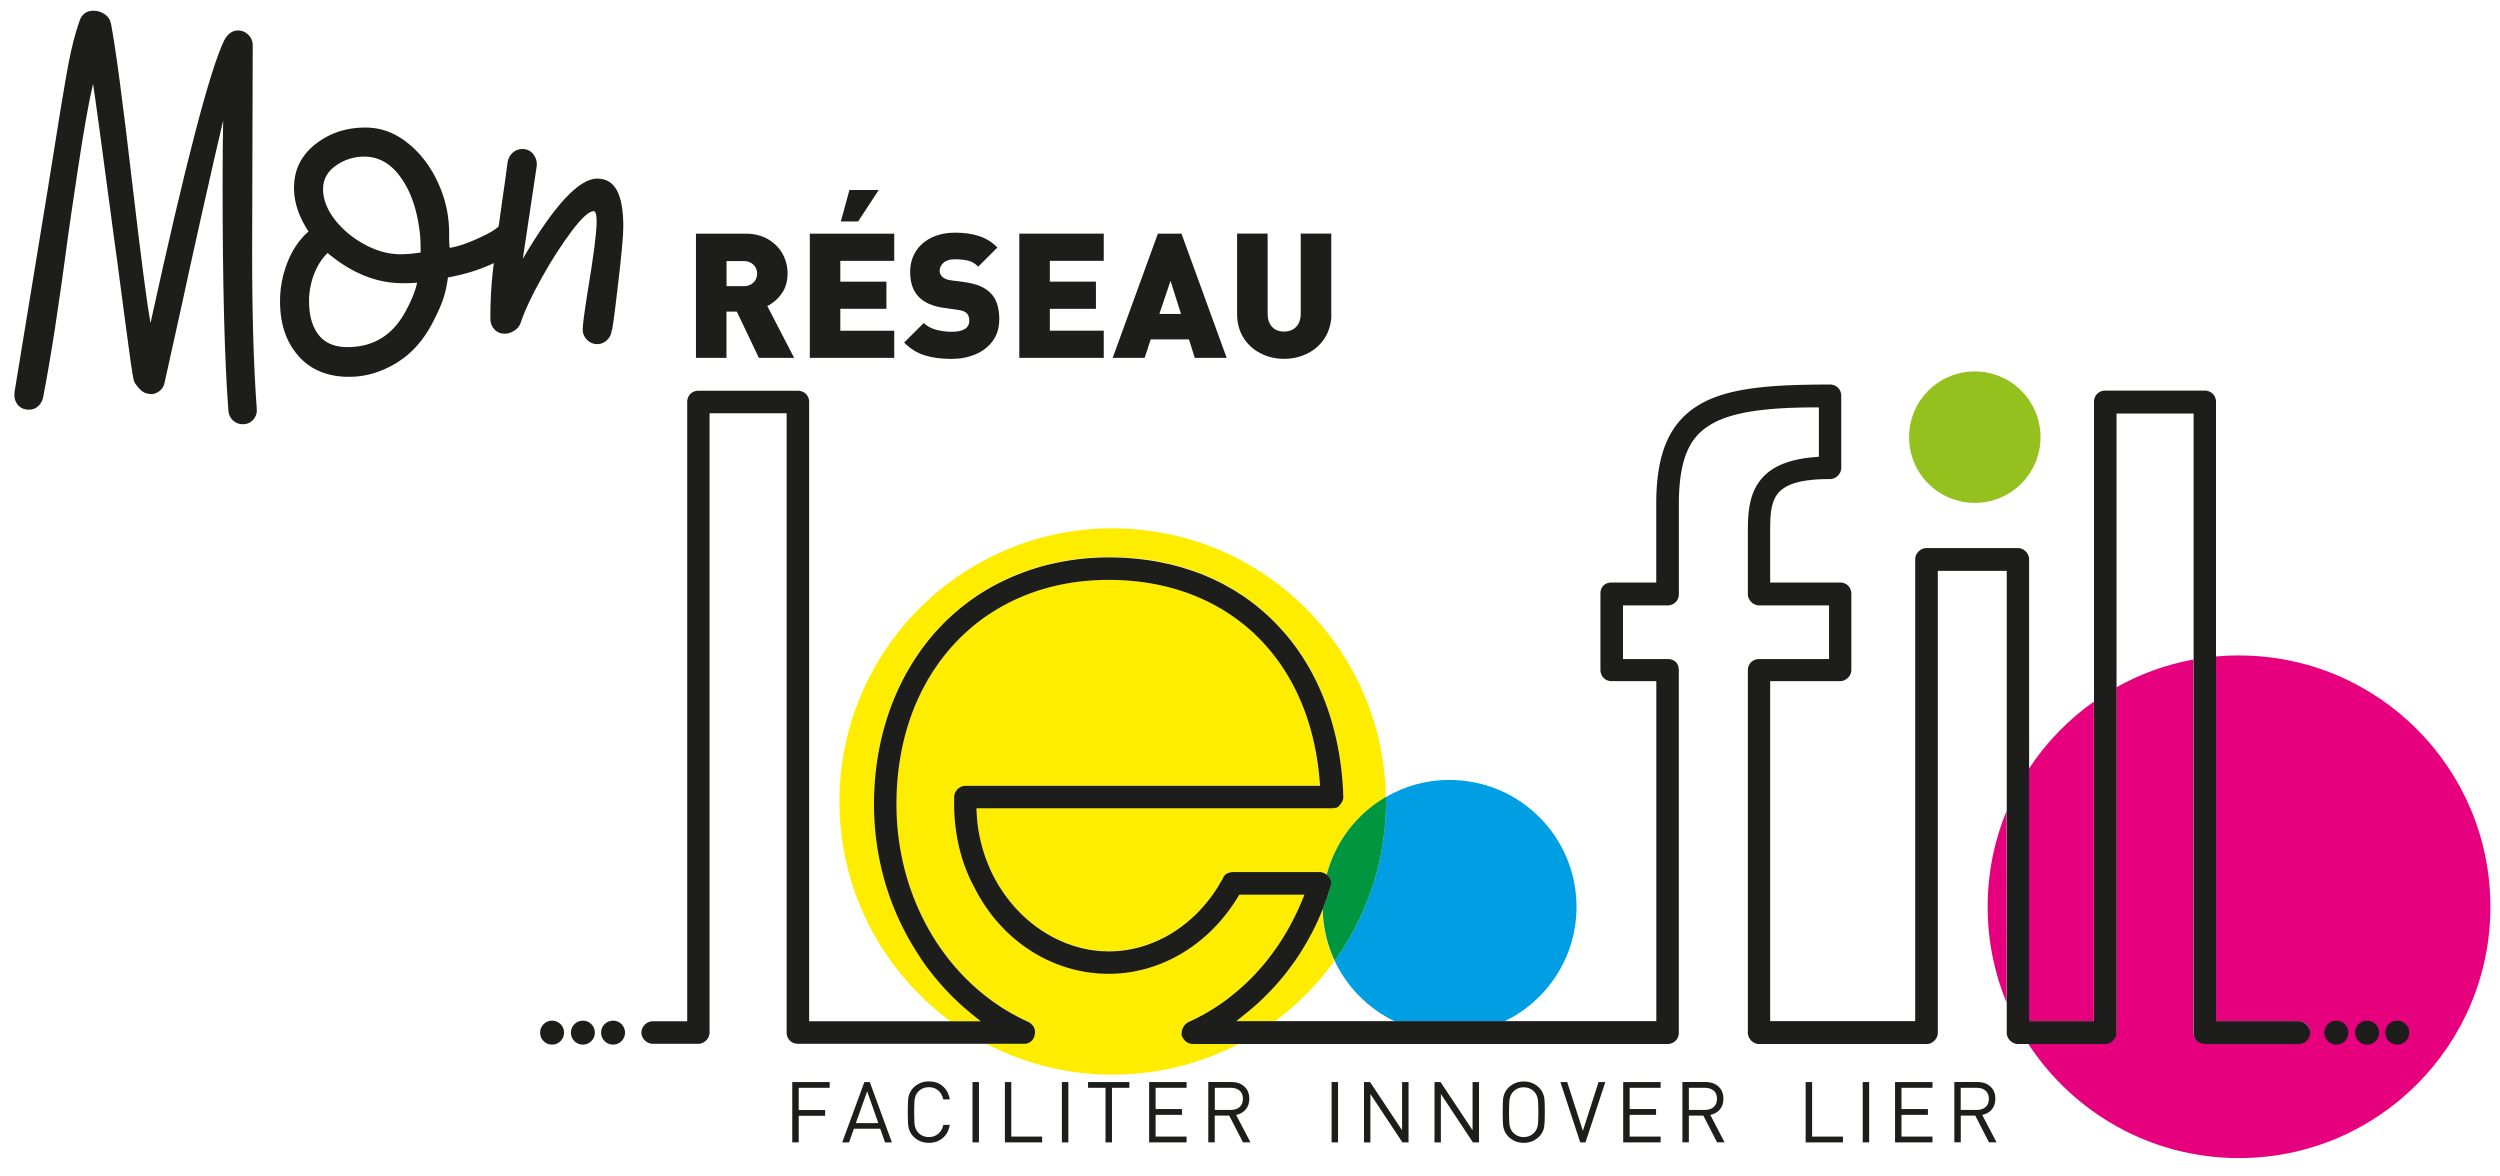 <svg xmlns="http://www.w3.org/2000/svg" id="svg388" width="632.978" height="297.717" version="1.1" viewBox="0 0 632.978 297.717">
  <g id="g4904" transform="translate(-13.473 -45.012) scale(1.651)">
    <path id="path519" fill="#1d1d1b" stroke-width="0" d="M43.898 91.754c-.42-.39-.65-.88-.71-1.47-.59-7.78-.89-19.27-.89-34.47 0-4.87.03-8.22.09-10.07-.83 3.5-1.93 8.31-3.3 14.43-1.37 6.12-2.35 10.57-2.94 13.36l-2.76 12.47c-.12.59-.45 1.05-.98 1.38-.53.33-1.1.4-1.69.22-.42-.06-.85-.34-1.29-.85-.45-.5-.7-.9-.76-1.2-.18-.65-.65-3.95-1.43-9.89-.77-5.94-1.34-10.15-1.69-12.65-1.78-13.42-2.82-21.05-3.12-22.89-.65 2.79-1.41 7.04-2.27 12.74-.86 5.7-1.38 9.23-1.56 10.6-1.37 10.39-2.64 18.65-3.83 24.76-.12.53-.37.98-.76 1.34-.39.36-.85.53-1.38.53-.77 0-1.37-.27-1.78-.8-.42-.53-.56-1.19-.45-1.96l5.08-31c1.6-10.15 2.66-16.55 3.16-19.19.5-2.64 1.08-4.88 1.74-6.73.36-1.01 1.07-1.51 2.14-1.51.59 0 1.16.18 1.69.53.53.36.86.86.98 1.51.71 3.68 1.84 12.17 3.38 25.48 1.25 10.63 2.14 17.43 2.67 20.4 5.34-24.41 9.11-38.86 11.31-43.38.53-1.01 1.25-1.51 2.14-1.51.59 0 1.11.22 1.56.67.45.45.67.97.67 1.56l-.09 31.89c0 9.74.24 17.7.71 23.87.06.65-.12 1.22-.53 1.69-.42.47-.95.71-1.6.71-.59 0-1.1-.19-1.51-.58z"/>
    <path id="path521" fill="#1d1d1b" stroke-width="0" d="M53.958 81.874c-1.9-2.11-2.85-4.91-2.85-8.42 0-2.08.39-4.08 1.16-6.01.77-1.93 1.84-3.49 3.21-4.68-1.49-2.26-2.23-4.48-2.23-6.68 0-2.73 1.08-4.96 3.25-6.68 2.17-1.72 4.73-2.58 7.71-2.58 2.32 0 4.45.77 6.41 2.32 1.96 1.54 3.52 3.56 4.68 6.06 1.16 2.49 1.74 5.08 1.74 7.75 0 1.25.03 2.02.09 2.32 1.13-.18 2.49-.62 4.1-1.34 1.6-.71 2.67-1.3 3.21-1.78.47-.36.95-.53 1.42-.53.71 0 1.28.27 1.69.8.36.42.53.89.53 1.43 0 .65-.27 1.22-.8 1.69-1.07.89-2.51 1.72-4.32 2.49-1.81.77-3.85 1.37-6.1 1.78-.18 1.31-.43 2.44-.76 3.39-.33.95-.82 2.05-1.47 3.3-1.43 2.85-3.31 4.99-5.66 6.41-2.35 1.43-4.77 2.14-7.26 2.14-3.27 0-5.85-1.05-7.75-3.16zm16.66-7.35c.77-1.48 1.28-2.79 1.51-3.92-.48.06-1.22.09-2.23.09-3.98 0-7.81-1.54-11.49-4.63-.83.77-1.51 1.83-2.05 3.16a11.4 11.4 0 0 0-.8 4.23c0 2.2.49 3.92 1.47 5.17s2.45 1.87 4.41 1.87c4.16 0 7.21-1.99 9.17-5.97zm2.05-8.55c0-1.19-.03-2.08-.09-2.67-.36-3.56-1.31-6.46-2.85-8.68-1.54-2.23-3.44-3.34-5.7-3.34-1.6 0-3.06.46-4.36 1.38-1.31.92-1.96 2.12-1.96 3.61 0 1.49.58 3.07 1.74 4.59 1.16 1.52 2.64 2.78 4.45 3.79 1.81 1.01 3.61 1.54 5.39 1.6 1.19 0 2.32-.09 3.38-.27z"/>
    <path id="path523" fill="#1d1d1b" stroke-width="0" d="M98.188 79.374c-.45-.44-.67-.96-.67-1.56 0-.71.27-2.73.8-6.06.89-5.34 1.34-8.85 1.34-10.51 0-1.07-.15-1.6-.45-1.6-.71 0-1.84 1.02-3.38 3.07-1.54 2.05-3.09 4.45-4.63 7.22-1.54 2.76-2.61 5.06-3.21 6.9-.18.48-.51.86-.98 1.16-.48.3-.95.45-1.43.45-.65 0-1.19-.22-1.6-.67-.42-.45-.62-.99-.62-1.65 0-2.61.13-5.09.4-7.44.27-2.35.79-6.22 1.56-11.62.06-.3.3-1.99.71-5.08.12-.53.39-.98.8-1.34.41-.36.89-.53 1.43-.53.71 0 1.28.27 1.69.8.41.53.59 1.13.53 1.78-.59 3.98-1.31 8.73-2.14 14.25 4.81-8.19 8.61-12.29 11.4-12.29 2.79 0 4.01 2.46 4.01 7.39 0 1.43-.3 4.62-.89 9.58-.59 4.96-.89 7.02-.89 6.19 0 .59-.22 1.11-.67 1.56-.45.45-.97.67-1.56.67-.59 0-1.11-.22-1.56-.67z"/>
    <path id="path525" fill="#1d1d1b" stroke-width="0" d="M124.268 69.234a1.862 1.862 0 0 0-.95-1.66c-.31-.18-.67-.27-1.08-.27h-2.66v3.84h2.66c.41 0 .77-.09 1.08-.27.31-.18.55-.41.71-.7.16-.29.24-.61.24-.94m5.68 12.91h-5.41l-3.38-7.09h-1.59v7.09h-4.68v-19.05h7.55c1.37 0 2.54.29 3.51.86.97.57 1.72 1.32 2.23 2.25.51.93.76 1.94.76 3.02 0 1.19-.3 2.21-.91 3.06-.6.85-1.34 1.49-2.2 1.91l4.11 7.94z"/>
    <path id="path527" fill="#1d1d1b" stroke-width="0" d="m142.918 56.404-3.16 4.82h-2.65l1.32-4.82zm2.38 25.74h-12.95v-19.05h12.95v4.17h-8.27v3.19h7.07v4.17h-7.07v3.36h8.27v4.17z"/>
    <path id="path529" fill="#1d1d1b" stroke-width="0" d="M161.398 76.314c0 1.24-.33 2.32-.99 3.23-.66.91-1.55 1.59-2.66 2.06-1.12.47-2.35.7-3.7.7-1.58 0-2.95-.19-4.12-.56-1.17-.37-2.2-1.02-3.11-1.95l3.01-3c.47.47 1.09.81 1.86 1.03.77.21 1.56.32 2.39.32 1.82 0 2.73-.57 2.73-1.71 0-.49-.13-.86-.38-1.12-.25-.26-.67-.43-1.25-.51l-2.3-.33c-1.69-.24-2.97-.8-3.83-1.69-.87-.9-1.31-2.17-1.31-3.83 0-1.16.28-2.19.84-3.1.56-.91 1.37-1.62 2.42-2.14 1.05-.51 2.28-.77 3.69-.77 1.41 0 2.63.18 3.68.54 1.05.36 1.97.94 2.75 1.73l-2.94 2.94c-.49-.49-1.02-.8-1.58-.93-.57-.13-1.25-.2-2.04-.2-.75 0-1.32.18-1.71.54-.39.36-.59.77-.59 1.23 0 .34.13.64.38.89.3.3.73.48 1.31.56l2.3.31c1.67.24 2.92.77 3.75 1.58.5.48.86 1.06 1.08 1.74.22.68.33 1.5.33 2.44"/>
    <path id="polygon531" fill="#1d1d1b" stroke-width="0" d="M175.86 140.44h-7.07v3.35h8.27v4.17h-12.95v-19.05h12.95v4.17h-8.27v3.19h7.07z" transform="translate(.368 -65.816)"/>
    <path id="path533" fill="#1d1d1b" stroke-width="0" d="m189.278 75.404-1.61-5.08-1.71 5.08zm7 6.74h-4.89l-.89-2.83h-5.87l-.93 2.83h-4.9l6.93-19.05h3.62z"/>
    <path id="path535" fill="#1d1d1b" stroke-width="0" d="M212.338 75.454c0 1-.19 1.93-.56 2.78-.37.85-.9 1.59-1.57 2.19-.67.61-1.45 1.07-2.33 1.39-.88.32-1.81.48-2.8.48-1.3 0-2.5-.28-3.61-.85-1.11-.57-1.99-1.37-2.63-2.41-.64-1.04-.96-2.24-.96-3.59v-12.36h4.68v12.25c0 .87.22 1.55.67 2.04.45.49 1.07.74 1.85.74.51 0 .96-.11 1.35-.33.39-.22.69-.54.9-.95.21-.42.31-.92.31-1.5v-12.25h4.68v12.36z"/>
    <path id="polygon537" fill="#1d1d1b" stroke-width="0" d="M135.03 259.9h-4.75v3.41h4.05v.88h-4.05v4.08h-.99v-9.25h5.74z" transform="translate(.368 -65.816)"/>
    <path id="path539" fill="#1d1d1b" stroke-width="0" d="m142.858 199.504-1.71-4.88-1.74 4.88h3.46zm2.08 2.95h-1.05l-.74-2.09h-4.04l-.74 2.09h-1.05l3.4-9.25h.83z"/>
    <path id="path541" fill="#1d1d1b" stroke-width="0" d="M153.818 199.774c-.15.86-.51 1.53-1.09 2.02-.58.49-1.29.73-2.12.73-.94 0-1.72-.32-2.36-.96a2.8 2.8 0 0 1-.77-1.46c-.07-.39-.1-1.15-.1-2.29 0-1.14.03-1.9.1-2.29.11-.57.37-1.06.77-1.46.64-.64 1.43-.96 2.36-.96.84 0 1.55.24 2.12.73.57.48.94 1.16 1.09 2.03h-1.01c-.12-.57-.37-1.03-.76-1.36-.39-.34-.86-.51-1.44-.51-.64 0-1.17.22-1.6.65-.28.29-.46.65-.55 1.08-.07.38-.1 1.08-.1 2.09 0 1.01.03 1.71.1 2.09.09.43.27.79.55 1.08.42.43.96.65 1.6.65.57 0 1.05-.17 1.45-.51.39-.34.65-.79.77-1.36h.99z"/>
    <path id="rect543" fill="#1d1d1b" stroke-width="0" d="M157.298 193.204h.99v9.25h-.99z"/>
    <path id="polygon545" fill="#1d1d1b" stroke-width="0" d="M161.9 259.02h.98v8.36h4.73v.89h-5.71z" transform="translate(.368 -65.816)"/>
    <path id="rect547" fill="#1d1d1b" stroke-width="0" d="M171.008 193.204h.99v9.25h-.99z"/>
    <path id="polygon549" fill="#1d1d1b" stroke-width="0" d="M177.33 259.9h-2.68v-.88h6.34v.88h-2.67v8.37h-.99z" transform="translate(.368 -65.816)"/>
    <path id="polygon551" fill="#1d1d1b" stroke-width="0" d="M189.06 264.05h-4.05v3.33h4.75v.89h-5.74v-9.25h5.74v.88h-4.75v3.26h4.05z" transform="translate(.368 -65.816)"/>
    <path id="path553" fill="#1d1d1b" stroke-width="0" d="M198.778 195.784c0-.55-.17-.96-.51-1.26-.34-.29-.78-.44-1.34-.44h-2.47v3.39h2.47c.56 0 1.01-.15 1.34-.44.33-.29.5-.71.5-1.25m1.17 6.66h-1.16l-2.11-4.1h-2.22v4.1h-.99v-9.25h3.55c.81 0 1.47.23 1.98.69.51.46.76 1.09.76 1.88 0 .66-.18 1.2-.55 1.64-.36.43-.85.71-1.47.84l2.2 4.2z"/>
    <path id="rect555" fill="#1d1d1b" stroke-width="0" d="M212.368 193.204h.99v9.25h-.99z"/>
    <path id="polygon557" fill="#1d1d1b" stroke-width="0" d="M223.8 268.27h-.94l-4.91-7.42v7.42h-.98v-9.25h.93l4.91 7.39v-7.39h.99z" transform="translate(.368 -65.816)"/>
    <path id="polygon559" fill="#1d1d1b" stroke-width="0" d="M234.61 268.27h-.94l-4.91-7.42v7.42h-.98v-9.25h.93l4.91 7.39v-7.39h.99z" transform="translate(.368 -65.816)"/>
    <path id="path561" fill="#1d1d1b" stroke-width="0" d="M244.078 197.824c0-1.01-.03-1.71-.1-2.08-.09-.43-.27-.79-.55-1.08-.43-.44-.97-.66-1.6-.66-.63 0-1.16.22-1.6.66-.28.29-.46.65-.55 1.08-.07.37-.1 1.07-.1 2.08s.03 1.71.1 2.08c.09.43.27.79.55 1.08.43.44.97.66 1.6.66.63 0 1.16-.22 1.6-.66.28-.29.46-.64.55-1.08.07-.37.1-1.07.1-2.08m.99 0c0 1.13-.04 1.9-.1 2.29-.11.57-.37 1.06-.77 1.45-.64.64-1.43.96-2.36.96-.93 0-1.72-.32-2.36-.96-.4-.4-.65-.88-.77-1.45-.07-.39-.1-1.15-.1-2.29 0-1.14.03-1.9.1-2.29.11-.57.37-1.06.77-1.46.64-.64 1.43-.96 2.36-.96.93 0 1.72.32 2.36.96.4.4.65.88.77 1.46.07.39.1 1.15.1 2.29"/>
    <path id="polygon563" fill="#1d1d1b" stroke-width="0" d="M252.94 259.02h1.04l-3.04 9.25h-.81l-3.04-9.25h1.04l2.41 7.48z" transform="translate(.368 -65.816)"/>
    <path id="polygon565" fill="#1d1d1b" stroke-width="0" d="M261.76 264.05h-4.05v3.33h4.75v.89h-5.74v-9.25h5.74v.88h-4.75v3.26h4.05z" transform="translate(.368 -65.816)"/>
    <path id="path567" fill="#1d1d1b" stroke-width="0" d="M271.478 195.784c0-.55-.17-.96-.51-1.26-.34-.29-.78-.44-1.34-.44h-2.47v3.39h2.47c.56 0 1.01-.15 1.34-.44.33-.29.5-.71.5-1.25m1.17 6.66h-1.16l-2.1-4.1h-2.22v4.1h-.99v-9.25h3.55c.81 0 1.47.23 1.98.69.51.46.76 1.09.76 1.88 0 .66-.18 1.2-.54 1.64-.36.43-.85.71-1.47.84z"/>
    <path id="polygon569" fill="#1d1d1b" stroke-width="0" d="M284.7 259.02h.99v8.36h4.73v.89h-5.72z" transform="translate(.368 -65.816)"/>
    <path id="rect571" fill="#1d1d1b" stroke-width="0" d="M293.818 193.204h.99v9.25h-.99z"/>
    <path id="polygon573" fill="#1d1d1b" stroke-width="0" d="M303.45 264.05h-4.05v3.33h4.75v.89h-5.74v-9.25h5.74v.88h-4.75v3.26h4.05z" transform="translate(.368 -65.816)"/>
    <path id="path575" fill="#1d1d1b" stroke-width="0" d="M313.168 195.784c0-.55-.17-.96-.51-1.26-.34-.29-.78-.44-1.34-.44h-2.47v3.39h2.47c.56 0 1.01-.15 1.35-.44.33-.29.5-.71.5-1.25m1.17 6.66h-1.16l-2.1-4.1h-2.22v4.1h-.99v-9.25h3.55c.81 0 1.47.23 1.98.69.51.46.76 1.09.76 1.88 0 .66-.18 1.2-.54 1.64-.36.43-.85.71-1.47.84z"/>
    <path id="path577" fill="#ffed00" stroke-width="0" d="M178.798 108.284c-23.14 0-41.9 18.76-41.9 41.89 0 13.81 6.68 26.05 16.98 33.68h4.67l-1.33-1.09c-3.55-2.9-6.57-6.34-8.75-9.98-4.12-6.56-6.29-14.25-6.29-22.24 0-10.51 3.53-20.1 9.96-26.99 6.55-7.01 15.8-10.86 26.03-10.86h.01c10.55 0 19.57 3.65 26.02 10.56 6.13 6.44 9.65 15.75 9.95 26.19 0 .48-.23.91-.58 1.27l-.12.15c-.08.1-.14.12-.2.16l-.21.08c-.16.04-.36.08-.61.08h-54.53l.03.64c.16 3.56 1.07 6.94 2.72 10.08 3.71 6.94 10.43 11.22 17.51 11.22 7.08 0 13.79-4.28 17.51-11.21l.04-.08c.11-.28.32-.5.58-.64.26-.14.56-.21.87-.21h13.39c.39 0 .73.17 1.07.43 1.32-5.07 4.64-9.34 9.07-11.92-.37-22.82-18.99-41.2-41.9-41.2m-.63 7.87c-9.6 0-17.72 3.54-23.45 9.59-5.73 6.06-9.09 14.65-9.09 24.81 0 14.79 7.99 27.89 20.26 33.39.27.13.5.34.68.59.18.26.3.57.3.93 0 .13-.02.26-.05.4l-.02.11c-.12.77-.79 1.32-1.57 1.32h-5.87a41.76 41.76 0 0 0 19.43 4.76c7.02 0 13.62-1.72 19.43-4.76h-7.13c-.8 0-1.47-.56-1.72-1.33l-.02-.05v-.05l-.01-.15c0-.73.41-1.42 1.05-1.75 7.75-3.48 13.95-10.11 17.45-18.7l.34-.84h-9.98l-.18.3c-4.47 7.4-11.9 11.85-19.88 11.85-8.53 0-16.38-5.01-20.49-13.08-2.06-3.69-3.19-8.27-3.19-12.93v-1.09c0-.47.22-.89.52-1.2.31-.31.73-.52 1.2-.52h54.39l-.05-.66c-.71-9.43-4.25-17.15-9.88-22.52-5.63-5.37-13.35-8.41-22.5-8.41m32.84 50.49c-2.51 6.33-6.64 11.96-11.88 16.13l-1.38 1.09h5.97a42.21 42.21 0 0 0 9.13-9.26 19.29 19.29 0 0 1-1.84-7.96"/>
    <path id="path579" fill="#e6007e" stroke-width="0" d="M351.538 127.774c-1.2 0-2.38.05-3.55.16v55.92h12.7c.47 0 .9.21 1.2.52.31.31.52.73.52 1.21 0 .47-.22.89-.52 1.2-.31.31-.73.52-1.2.52h-14.44c-.53 0-.98-.22-1.27-.55-.29-.33-.44-.75-.44-1.17v-57.18c-4.22.77-8.2 2.23-11.82 4.26v52.92c0 .47-.22.89-.52 1.2-.31.31-.73.52-1.2.52h-11.81c6.88 10.57 18.79 17.56 32.34 17.56 21.29 0 38.55-17.26 38.55-38.54 0-21.28-17.26-38.54-38.55-38.54m-22.26 7.07c-3.92 2.77-7.3 6.26-9.95 10.28v38.74h9.95zm-13.39 16.77c-1.87 4.53-2.9 9.5-2.9 14.7 0 5.2 1.03 10.17 2.9 14.7v-29.41z" class="cls-6"/>
    <path id="path581" fill="#009fe3" stroke-width="0" d="M230.468 146.864c-3.56 0-6.9.96-9.77 2.63v.69c0 9.11-2.91 17.55-7.86 24.43 1.9 4.04 5.16 7.32 9.18 9.26h16.89c6.52-3.14 11.02-9.82 11.02-17.54 0-10.75-8.72-19.46-19.47-19.46"/>
    <path id="path583" fill="#009640" stroke-width="0" d="M220.698 149.484a19.468 19.468 0 0 0-9.07 11.92c.1.08.2.17.3.26l.03.03.03.04c.19.28.3.59.3.92 0 .2-.04.4-.11.59l-.02.07c-.33 1.13-.72 2.24-1.15 3.33.05 2.84.7 5.54 1.84 7.96a41.738 41.738 0 0 0 7.86-24.43v-.69"/>
    <path id="path585" fill="#1d1d1b" stroke-width="0" d="M361.598 184.144c-.17-.11-.36-.2-.57-.24-.11-.02-.22-.04-.33-.04h-12.7v-94.97c0-.53-.22-.99-.55-1.29-.33-.29-.76-.44-1.17-.44h-15.26c-.42 0-.84.14-1.18.44-.33.29-.55.75-.55 1.29v94.97h-9.95v-70.83c0-.47-.22-.89-.52-1.2-.31-.31-.73-.52-1.2-.52h-14.02c-.47 0-.9.21-1.21.52-.31.31-.52.73-.52 1.2v70.83h-22.24v-52.14h10.73c.47 0 .89-.22 1.2-.52.31-.31.52-.73.52-1.2v-11.68c0-.53-.22-.99-.55-1.29-.33-.3-.75-.44-1.17-.44h-10.73v-8.09c0-1.27.04-2.4.23-3.36.3-1.44.87-2.47 2.18-3.22s3.44-1.2 6.77-1.19c.47 0 .89-.22 1.2-.52.31-.31.52-.73.52-1.2v-11.06c0-.53-.22-.99-.55-1.28-.33-.29-.75-.44-1.17-.44-9.05 0-15.55.48-19.94 3.03-2.32 1.34-4.01 3.22-5.11 5.73-1.09 2.5-1.6 5.62-1.6 9.47v12.13h-6.84c-.49 0-.94.15-1.26.47-.32.32-.47.77-.46 1.26v11.68c0 .42.14.84.44 1.17.29.33.75.55 1.29.55h6.84v52.14h-64.42l.69-.55.69-.55s.03-.03.05-.04c.34-.27.67-.55 1-.83.12-.1.24-.21.36-.31.23-.2.45-.4.67-.6.13-.12.26-.25.39-.37.21-.2.41-.39.61-.59l.39-.39c.2-.21.4-.41.6-.63.12-.13.24-.25.36-.38.22-.24.43-.48.64-.72.09-.1.18-.21.27-.31.3-.35.59-.71.88-1.07l.09-.12.75-.99c.09-.12.17-.24.26-.36.18-.26.37-.52.55-.78.09-.14.18-.28.28-.42.17-.25.33-.51.49-.77.09-.14.18-.28.26-.43l.48-.81c.08-.13.15-.26.23-.4.18-.32.35-.65.53-.97.05-.09.09-.17.14-.26.22-.42.43-.85.63-1.28.02-.05.04-.1.07-.15.17-.37.34-.75.5-1.13.06-.13.11-.26.16-.39.09-.21.17-.41.26-.62.03-.08.05-.15.08-.23.13-.33.25-.66.37-.99.07-.19.14-.37.2-.56.15-.45.3-.91.44-1.37.02-.06.04-.12.06-.19l.02-.07c.04-.12.07-.24.09-.36.01-.07.02-.14.02-.21 0-.33-.11-.64-.3-.92l-.03-.04-.02-.02h-.01c-.1-.11-.2-.2-.3-.27h-.01c-.02-.02-.04-.03-.06-.04-.08-.06-.16-.11-.24-.16-.03-.02-.07-.03-.1-.05a.917.917 0 0 0-.23-.09l-.1-.03c-.1-.03-.2-.04-.31-.04h-13.41c-.26 0-.5.06-.73.16-.05.02-.1.03-.15.06-.25.14-.46.36-.57.63v.01l-.03.06v.02c-.16.28-.33.56-.49.83-.09.14-.16.3-.25.44-.07.12-.15.23-.22.34-1.76 2.73-4 4.97-6.54 6.6 0 0-.02.01-.03.02-.37.24-.74.46-1.13.67-2.74 1.5-5.76 2.32-8.86 2.32-.28 0-.56-.02-.84-.03-.16 0-.32 0-.48-.02-.33-.02-.65-.07-.98-.11-.11-.01-.22-.02-.33-.04-.31-.05-.63-.11-.94-.18a4.57 4.57 0 0 1-.36-.07c-.29-.06-.57-.15-.86-.23-.14-.04-.28-.07-.41-.11-.31-.09-.62-.21-.93-.32-.11-.04-.22-.07-.32-.11a18 18 0 0 1-1.01-.43l-.21-.09c-3.56-1.65-6.7-4.42-8.99-8.04-.04-.06-.09-.12-.13-.19-.12-.19-.23-.39-.34-.59-.13-.23-.27-.45-.39-.68-.73-1.39-1.31-2.84-1.76-4.32-.31-1.05-.55-2.11-.72-3.19-.13-.84-.21-1.7-.25-2.56l-.03-.64h54.53c.23 0 .41-.03.56-.07h.05l.11-.04.11-.04c.06-.03.11-.06.19-.15l.08-.1.05-.06c.27-.28.46-.6.54-.94.02-.1.04-.2.04-.31v-.01c-.3-10.44-3.83-19.76-9.95-26.19a31.795 31.795 0 0 0-5.3-4.56c-.26-.18-.54-.35-.81-.52-.22-.14-.43-.29-.66-.42-.37-.23-.76-.44-1.14-.65-.13-.07-.25-.15-.38-.22-.39-.21-.8-.41-1.2-.6-.12-.06-.24-.13-.37-.19-.43-.2-.88-.39-1.32-.58-.1-.04-.2-.09-.3-.13-.39-.16-.78-.3-1.18-.44-.17-.06-.33-.13-.49-.18-.32-.11-.65-.21-.97-.31-.25-.08-.49-.16-.75-.24-.25-.07-.5-.13-.75-.2-.34-.09-.67-.18-1.01-.26-.16-.04-.32-.07-.48-.1-.44-.1-.88-.2-1.32-.28-.05 0-.11-.02-.16-.03a41.78 41.78 0 0 0-7.44-.65h-.01c-3.05 0-6.01.35-8.84 1.02l-.41.09c-.09.02-.18.05-.27.07-2.01.51-3.94 1.2-5.8 2.03a33.267 33.267 0 0 0-10.71 7.65c-1.87 2-3.48 4.24-4.85 6.65-3.33 5.89-5.11 12.88-5.11 20.34 0 3.19.35 6.33 1.03 9.37a41.145 41.145 0 0 0 5.26 12.88c.19.32.4.63.6.95.09.13.17.27.25.4.18.27.38.55.57.82.12.17.24.35.36.51.21.28.43.56.65.84.12.15.23.31.36.46.26.32.53.64.8.96.09.11.17.21.27.32 1.1 1.25 2.29 2.45 3.56 3.58 0 0 .01.01.02.01.09.08.19.16.28.24.34.29.68.59 1.03.87l.67.54.67.54h-26.32v-94.97c0-.53-.22-.99-.55-1.29-.33-.29-.75-.44-1.17-.44h-15.26c-.42 0-.84.14-1.17.44-.33.29-.55.75-.55 1.29v94.97h-5.29c-.47 0-.9.21-1.21.52-.31.31-.52.73-.52 1.21 0 .47.21.89.52 1.2.31.31.73.52 1.2.52h7.01c.47 0 .89-.21 1.2-.52.31-.31.52-.73.52-1.2v-94.97h11.82v94.97c0 .42.14.84.44 1.17.29.33.75.55 1.29.55h34.85c.06 0 .12 0 .17-.02.03 0 .06-.02.09-.03.06-.01.12-.03.18-.05.04-.01.08-.04.12-.06.04-.02.09-.04.13-.06.06-.03.12-.08.17-.12.02-.01.03-.02.05-.04.28-.23.48-.56.54-.94v-.01l.02-.11v-.01c.03-.11.04-.22.04-.33v-.05c0-.06 0-.12-.01-.17-.02-.22-.09-.42-.19-.59a.864.864 0 0 0-.1-.16.869.869 0 0 0-.16-.17 1.79 1.79 0 0 0-.53-.42c-12.27-5.5-20.26-18.61-20.26-33.39 0-5.08.84-9.77 2.39-13.95 1.56-4.18 3.83-7.84 6.69-10.87 5.73-6.06 13.85-9.59 23.45-9.59h.14c9.09.03 16.76 3.06 22.36 8.4 4.39 4.2 7.51 9.83 9 16.59.42 1.89.72 3.87.87 5.93l.03.33.02.33h-54.39c-.47 0-.89.22-1.2.52-.21.22-.38.49-.46.79 0 .02-.02.05-.02.07-.03.11-.04.23-.04.34v1.09c0 1.16.07 2.32.21 3.47.34 2.84 1.1 5.58 2.24 8.01 0 0 0 .02.01.03.2.42.41.84.64 1.24l.09.18v.01c4.12 8.07 11.96 13.08 20.49 13.08h.14c7.92-.05 15.29-4.48 19.74-11.84l.18-.3h9.98l-.34.84c-.5 1.22-1.06 2.4-1.66 3.54-2.44 4.6-5.71 8.49-9.6 11.46-.26.2-.53.41-.8.6a31 31 0 0 1-5.39 3.1c-.64.34-1.04 1.02-1.05 1.75v.25l.02.03c.25.77.92 1.33 1.72 1.33h72.79c.53 0 .99-.22 1.29-.55.3-.33.44-.75.44-1.17v-55.59c0-.49-.14-.94-.46-1.26-.32-.32-.77-.46-1.26-.46h-6.84v-8.23h6.84c.53 0 .99-.22 1.29-.55.3-.33.44-.75.44-1.17v-13.86c0-4.12.62-6.79 1.54-8.61.92-1.82 2.13-2.81 3.43-3.59 2.96-1.75 7.87-2.58 15.89-2.58h.61v7.56l-.56.05c-3.66.29-6.37 1.29-8 3.07-.98 1.05-1.57 2.27-1.9 3.63-.34 1.36-.43 2.86-.43 4.52v9.81c0 .47.22.89.52 1.2.31.31.73.52 1.2.52h10.73v8.23h-10.73c-.42 0-.84.14-1.17.44-.33.29-.55.75-.55 1.29v55.59c0 .47.22.89.52 1.2.31.31.73.52 1.2.52h25.69c.47 0 .89-.21 1.2-.52.31-.31.52-.73.52-1.2v-70.84h10.57v70.84c0 .47.22.89.52 1.2.31.31.73.52 1.2.52h13.39c.47 0 .89-.21 1.2-.52.15-.15.28-.34.38-.54.09-.2.15-.42.15-.66v-94.97h11.82v94.97a1.725 1.725 0 0 0 .69 1.4c.05.03.1.06.15.08l.15.09c.06.03.12.04.19.06.05.02.1.04.16.05.06.01.12.01.18.02.07 0 .13.02.2.02h14.44c.47 0 .89-.21 1.2-.52.31-.31.52-.73.52-1.2s-.21-.9-.52-1.21c-.09-.09-.19-.17-.3-.24z"/>
    <path id="path587" fill="#1d1d1b" stroke-width="0" d="M366.448 183.784c-1.01 0-1.84.82-1.84 1.84s.82 1.84 1.84 1.84 1.84-.83 1.84-1.84c0-1.01-.82-1.84-1.84-1.84z"/>
    <path id="path589" fill="#1d1d1b" stroke-width="0" d="M371.168 183.784c-1.01 0-1.84.82-1.84 1.84s.82 1.84 1.84 1.84 1.84-.83 1.84-1.84c0-1.01-.82-1.84-1.84-1.84z"/>
    <path id="path591" fill="#1d1d1b" stroke-width="0" d="M375.798 183.784c-1.02 0-1.84.82-1.84 1.84s.82 1.84 1.84 1.84 1.84-.83 1.84-1.84c0-1.01-.82-1.84-1.84-1.84z"/>
    <path id="path593" fill="#1d1d1b" stroke-width="0" d="M92.828 183.784c-1.02 0-1.84.82-1.84 1.84s.82 1.84 1.84 1.84 1.84-.83 1.84-1.84c0-1.01-.82-1.84-1.84-1.84z"/>
    <path id="path595" fill="#1d1d1b" stroke-width="0" d="M97.548 183.784c-1.01 0-1.84.82-1.84 1.84s.82 1.84 1.84 1.84 1.84-.83 1.84-1.84c0-1.01-.82-1.84-1.84-1.84z"/>
    <path id="path597" fill="#1d1d1b" stroke-width="0" d="M102.178 183.784c-1.02 0-1.84.82-1.84 1.84s.82 1.84 1.84 1.84 1.84-.83 1.84-1.84c0-1.01-.82-1.84-1.84-1.84z"/>
    <path id="path599" fill="#95c11f" stroke-width="0" d="M321.088 94.304c0 5.57-4.51 10.08-10.08 10.08s-10.08-4.51-10.08-10.08 4.51-10.08 10.08-10.08 10.08 4.51 10.08 10.08"/>
  </g>
</svg>